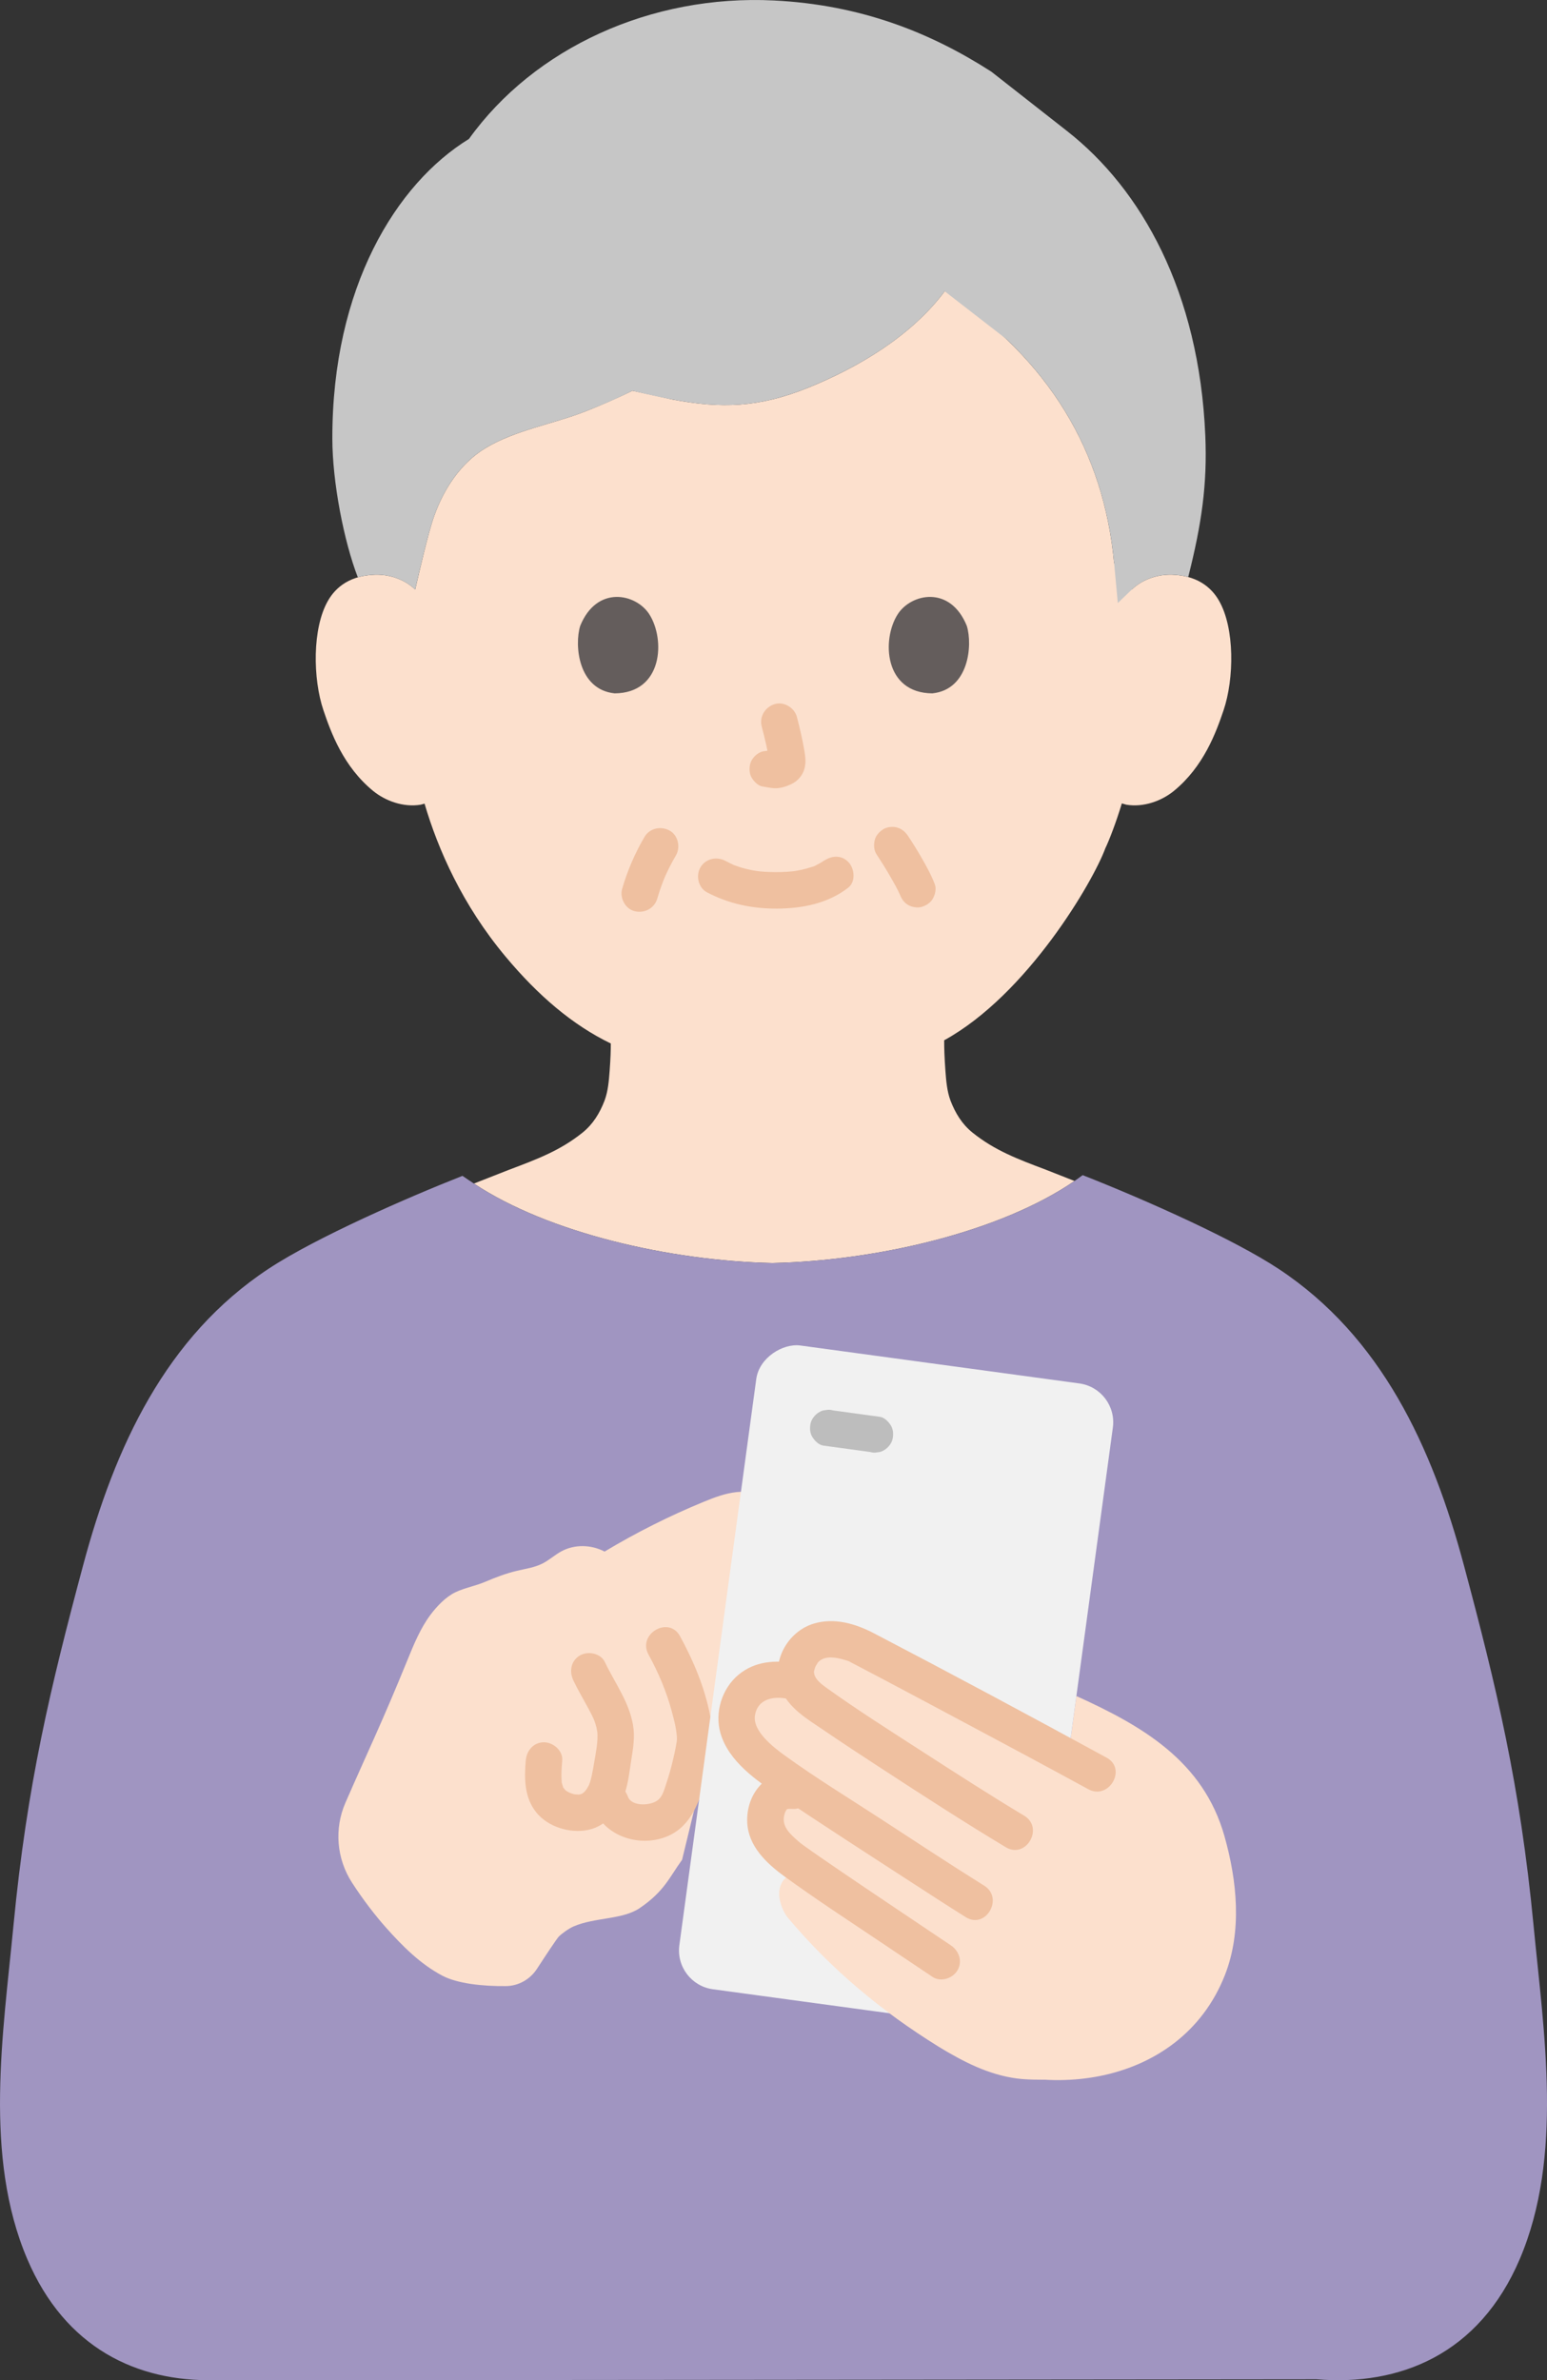 <?xml version="1.0" encoding="UTF-8"?><svg id="b" xmlns="http://www.w3.org/2000/svg" width="203.664" height="313.18" viewBox="0 0 203.664 313.18"><rect x="0" y="0" width="203.664" height="313.18" fill="#333333" stroke="none"/><defs><style>.d{fill:#bdbdbd;}.e{fill:#a095c1;}.f{fill:#fce0cd;}.g{fill:#efc0a0;}.h{fill:#c6c6c6;}.i{fill:#645d5c;}.j{fill:#f1f1f1;}</style></defs><g id="c"><path class="f" d="M147.692,105.709c-.73,2.41-1.63,4.78-2.18,5.92-1.57,4.29-10.22,19.21-21.21,25.25,0,1.11.03,2.12.16,3.99.1,1.29.2,2.68.67,3.94.64,1.66,1.51,3.09,2.89,4.21,2.94,2.36,5.95,3.49,9.67,4.89l3.76,1.48v.01c-9.8,6.71-26.02,10.49-39.77,10.79-13.51-.3-29.47-3.95-39.29-10.46l4.64-1.82c3.72-1.4,6.73-2.53,9.67-4.89,1.38-1.12,2.25-2.55,2.89-4.21.47-1.26.57-2.65.67-3.94.12-1.64.15-2.61.15-3.57-5.03-2.43-9.56-6.29-13.87-11.45-5.66-6.77-8.88-14.08-10.65-20.11l-.5.14c-2.28.38-4.65-.49-6.27-1.81-3.92-3.21-5.55-7.68-6.54-10.61-1.4-4.13-1.49-10.8.6-14.42.7-1.22,2.32-3.28,6.15-3.42,1.75-.06,3.8.49,5.33,1.95.5-2.18,1.72-7.52,2.5-9.69,1.28-3.57,3.48-6.93,6.72-8.9,3.94-2.39,8.89-3.17,13.19-4.85,1.74-.68,4.27-1.77,6.18-2.72l5.3,1.16c6.31,1.18,11.28,1.11,17.93-1.59,6.46-2.63,13.47-6.72,17.94-12.72,13.72,9.02,20.9,21.19,22.25,35.82l2.33,3.49c1.53-1.46,3.58-2.01,5.33-1.95,3.83.14,5.45,2.2,6.15,3.42,2.09,3.62,2,10.29.6,14.42-.99,2.93-2.62,7.4-6.54,10.61-1.62,1.32-3.99,2.19-6.27,1.81l-.58-.17Z"/><path class="h" d="M140.725,54.968c-2.16-3.72-4.9-7.179-8.24-10.356,0,0-4.233-3.279-8.114-6.286-4.47,5.969-11.45,10.031-17.892,12.649-8.393,3.41-14.108,2.632-23.227.434-2.068,1.061-4.272,1.973-6.183,2.722-4.293,1.682-9.249,2.453-13.19,4.848-3.239,1.968-5.437,5.333-6.716,8.901-.777,2.167-2.007,7.507-2.505,9.692-1.523-1.464-3.575-2.013-5.331-1.952-.843.03-1.579.153-2.221.343-1.851-4.805-3.345-12.547-3.353-18.248-.03-19.906,8.418-33.564,17.985-39.434C70.345,6.304,85.698-.745,101.901.063c11.398.568,20.56,4.192,28.612,9.369,5.5,4.311,9.989,7.828,9.989,7.828,9.744,7.635,17.376,21.108,18.178,40.077.27,6.397-.482,11.614-2.25,18.587-.611-.167-1.305-.277-2.093-.304-1.756-.062-3.808.488-5.331,1.952,0,0-.923.887-1.846,1.774-.243-2.633-.487-5.266-.487-5.266-.643-6.951-2.599-13.345-5.947-19.111Z"/><path class="g" d="M93.076,117.41c2.885,1.524,5.993,2.163,9.255,2.142,3.325-.022,6.676-.679,9.339-2.754,1.023-.797.837-2.557,0-3.394-1.01-1.01-2.368-.799-3.394,0,.727-.567.161-.132-.026-.013-.186.119-.377.229-.573.332-.101.053-.205.1-.307.153-.382.197.092-.005.095-.031-.01.077-.704.26-.79.287-.72.231-1.462.393-2.21.504.354-.052-.07.004-.212.018-.217.021-.434.04-.651.054-.523.034-1.047.047-1.571.044-.469-.003-.938-.019-1.406-.051-.215-.015-.43-.032-.644-.053-.023-.002-.798-.111-.312-.034-.697-.111-1.388-.256-2.064-.458-.289-.086-.571-.19-.856-.288-.614-.21.351.182-.203-.079-.354-.167-.703-.341-1.049-.524-1.146-.605-2.61-.291-3.284.861-.634,1.084-.289,2.676.861,3.284h0Z"/><path class="g" d="M100.281,95.604c.404,1.539.791,3.102,1.022,4.678l-.086-.638c.027.216.039.429.018.646l.086-.638c-.015.1-.037.194-.071.29l.242-.573c-.03.068-.061.125-.102.187l.375-.486c-.048.058-.094.103-.153.151l.486-.375c-.118.076-.243.137-.37.196l.573-.242c-.204.085-.406.147-.624.182l.638-.086c-.197.023-.389.022-.586-.001l.638.086c-.221-.031-.438-.085-.659-.114-.319-.1-.638-.114-.957-.043-.319.014-.617.109-.892.285-.498.291-.973.862-1.103,1.434-.14.614-.11,1.304.242,1.849.312.484.835,1.022,1.434,1.103.503.068.992.196,1.503.218.785.034,1.515-.206,2.216-.527.866-.397,1.542-1.175,1.773-2.108.195-.79.111-1.48-.022-2.271-.255-1.507-.603-3.001-.991-4.479-.318-1.214-1.729-2.072-2.952-1.676-1.25.404-2.018,1.651-1.676,2.952h0Z"/><path class="i" d="M76.382,82.356c-.781,2.539-.272,8.378,4.537,8.875,6.356-.038,6.695-7.098,4.555-10.418-1.752-2.718-6.903-3.848-9.092,1.543Z"/><path class="i" d="M127.283,82.356c.781,2.539.272,8.378-4.537,8.875-6.356-.038-6.695-7.098-4.555-10.418,1.752-2.718,6.903-3.848,9.092,1.543Z"/><path class="g" d="M84.843,110.128c-1.254,2.134-2.245,4.444-2.937,6.82-.351,1.205.425,2.667,1.676,2.952,1.284.292,2.576-.386,2.952-1.676.297-1.019.651-2.02,1.061-2.999l-.242.573c.474-1.117,1.019-2.201,1.633-3.247.636-1.083.283-2.679-.861-3.284-1.153-.609-2.604-.295-3.284.861h0Z"/><path class="g" d="M115.395,112.408c.593.891,1.16,1.8,1.697,2.727.524.905,1.058,1.824,1.477,2.783l-.242-.573c.04.096.079.192.116.29.227.599.532,1.1,1.103,1.434.514.301,1.273.429,1.849.242.581-.188,1.141-.548,1.434-1.103.285-.54.468-1.254.242-1.849-.457-1.206-1.084-2.338-1.724-3.454-.569-.993-1.173-1.966-1.807-2.919-.347-.521-.818-.933-1.434-1.103-.574-.158-1.339-.087-1.849.242-.512.33-.964.822-1.103,1.434s-.116,1.312.242,1.849h0Z"/><path class="e" d="M156.874,160.804c-5.163-2.436-10.559-4.701-14.337-6.18-9.65,7.197-26.58,11.248-40.857,11.569-13.592-.309-29.659-3.998-39.467-10.579,0,0-.667-.447-1.332-.896l-.046.018c-7.019,2.764-19.196,8.062-25.481,12.207-13.546,8.935-20.239,23.433-24.407,39-4.281,15.988-7.395,28.866-9.172,47.385-1.359,14.159-3.955,30.378,1.812,43.908,5.004,11.742,14.479,16.17,24.676,15.935.699.001,1.07.004,1.07.004,5.598.035,127.052-.112,143.967-.118,10.982.923,21.433-3.274,26.78-15.82,5.766-13.53,3.171-29.749,1.812-43.908-1.778-18.519-4.891-31.397-9.172-47.385-4.168-15.567-10.861-30.065-24.407-39-2.913-1.922-7.093-4.091-11.436-6.14Z"/><path class="f" d="M89.796,244.708c-1.664,2.291-2.312,4.128-5.566,6.346-2.266,1.545-5.875,1.206-8.687,2.407-.717.306-1.664,1.028-1.952,1.319-.282.285-1.752,2.514-2.906,4.282-.903,1.383-2.427,2.246-4.078,2.263-3.044.032-6.397-.324-8.392-1.38-2.864-1.516-5.2-3.854-7.358-6.271-1.45-1.625-3.073-3.729-4.522-5.974-2.025-3.137-2.354-7.081-.859-10.502,2.941-6.729,4.786-10.484,8.183-18.82.835-2.049,1.689-4.13,3.011-5.905.835-1.118,2.024-2.373,3.307-2.978,1.245-.587,2.611-.815,3.893-1.362,1.367-.584,2.761-1.114,4.21-1.457,1.125-.267,2.295-.426,3.328-.946.882-.444,1.62-1.13,2.485-1.604,1.74-.954,3.956-.896,5.7.028,4.173-2.506,8.536-4.694,13.039-6.545,1.402-.576,2.839-1.125,4.347-1.283s3.115.115,4.313,1.044"/><path class="g" d="M85.377,217.701c1.303,2.377,2.365,4.862,3.066,7.484.325,1.213.679,2.53.682,3.795,0-.375,0-.017-.032.173-.038.223-.077.447-.119.67-.105.557-.225,1.111-.355,1.663-.254,1.075-.546,2.144-.901,3.19-.247.729-.439,1.548-.99,2.077-.919.882-3.584.995-4.06-.349-.432-1.221-1.638-2.037-2.952-1.676-1.183.325-2.111,1.725-1.676,2.952,1.255,3.544,5.272,5.184,8.795,4.279,3.477-.894,4.856-3.777,5.81-6.942.415-1.376.755-2.78,1.009-4.195.317-1.762.178-3.334-.163-5.097-.708-3.656-2.185-7.191-3.97-10.447-1.486-2.709-5.632-.29-4.145,2.423h0Z"/><path class="g" d="M75.48,221.105c.621,1.303,1.363,2.537,2.044,3.808.272.508.58,1.114.715,1.47.111.296.206.597.284.903.026.101.14.827.116.552.114,1.317-.188,2.715-.406,4.011-.101.6-.204,1.201-.332,1.796-.062.287-.133.571-.224.851-.049.153-.103.304-.162.453.074-.18.076-.195.005-.045-.12.23-.248.451-.391.667.26-.395-.072.076-.156.16-.095.096-.194.186-.298.272.223-.173.224-.184,0-.034-.5.276.417-.053-.143.078-.127.04-.256.073-.387.099.302-.033.31-.04.023-.019-.109-.008-.726-.068-.244.015-.588-.1-.888-.22-1.259-.434-.186-.107-.464-.366-.164-.082-.146-.138-.491-.686-.226-.198-.086-.159-.184-.309-.26-.474.264.567-.009-.2-.045-.328-.161-.568-.006.44-.029-.188-.011-.309-.032-.615-.03-.924.004-.624.051-1.246.105-1.868.112-1.293-1.183-2.4-2.4-2.4-1.391,0-2.288,1.103-2.4,2.4-.207,2.391-.188,4.884,1.394,6.837,1.552,1.917,4.437,2.782,6.813,2.292,2.491-.515,4.137-2.703,4.884-5.002.385-1.187.541-2.474.724-3.704.218-1.465.536-3.013.384-4.498-.34-3.305-2.398-5.97-3.788-8.887-.557-1.17-2.232-1.476-3.284-.861-1.197.7-1.42,2.109-.861,3.284h0Z"/><path class="f" d="M141.708,223.161l-1.099,8.085c-9.325-5.039-23.487-12.565-27.057-14.422-.204-.106-.373-.194-.505-.261-1.606-.822-5.321-1.655-7.203.644-.72.88-1.686,2.45-1.022,4.128-3.236-.835-5.613-.104-6.901,1.796-.991,1.462-1.352,3.345-.409,5.114.8,1.502,2.321,3.033,3.757,4.179.256.204.509.396.754.574.547.395,2.086,1.426,4.17,2.802-1.051-.107-1.801-.183-1.801-.183-2.581-.262-3.327,1.796-3.524,2.904-.143.803-.171,1.773.17,2.488.668,1.399,1.368,2.1,2.539,3.116.238.206.797.619,1.589,1.18-1.073,1.106-1.87,1.927-1.87,1.927-.643.663-.827,1.689-.66,2.596.167.917.529,1.825,1.119,2.539,5.801,6.889,12.375,12.304,19.83,16.924,12.592,7.804,31.779,5.57,37.672-9.407,2.276-5.784,1.612-12.396-.058-18.298-2.793-9.871-10.789-14.492-19.6-18.475"/><rect class="j" x="75.233" y="198.195" width="85.482" height="47.379" rx="5.156" ry="5.156" transform="translate(-117.778 308.901) rotate(-82.26)"/><path class="f" d="M144.489,234.747l-.007-1.401c-9.062-4.948-28.643-15.355-31.436-16.785-1.606-.822-5.321-1.655-7.203.644-.717.876-1.677,2.435-1.031,4.105-.422-.087-.673-.136-.673-.136-2.892-.564-5.024.192-6.219,1.955-.991,1.462-1.352,3.345-.409,5.114s2.886,3.579,4.511,4.753c.547.395,2.086,1.426,4.169,2.802-1.048-.106-1.801-.182-1.801-.182-2.581-.262-3.327,1.796-3.524,2.904-.143.803-.171,1.773.17,2.488.668,1.399,1.368,2.1,2.539,3.116.238.206.797.619,1.588,1.18-1.118,1.153-1.87,1.927-1.87,1.927-.643.663-.827,1.689-.66,2.596.167.917.529,1.825,1.119,2.539,5.801,6.889,12.375,12.304,19.83,16.924,3.181,1.971,6.579,3.708,10.307,4.193,2.321.308,7.354.181,10.787-.429,0,0-.155-31.259-.19-38.308Z"/><path class="g" d="M145.693,231.275c-10.168-5.549-20.384-11.022-30.654-16.38-2.42-1.262-5.211-2.083-7.925-1.259-3.479,1.056-5.652,5.075-4.333,8.538.982,2.578,3.54,4.037,5.721,5.521,2.384,1.623,4.796,3.206,7.212,4.78,5.52,3.597,11.056,7.188,16.705,10.581,2.655,1.595,5.071-2.554,2.423-4.145-4.517-2.714-8.952-5.57-13.38-8.426-4.273-2.756-8.585-5.486-12.719-8.451-.682-.489-1.418-1.095-1.55-1.791-.069-.366-.026-.318.036-.563.082-.327.154-.45.16-.462.064-.12.466-.707.151-.317.216-.268.422-.457.723-.6.931-.44,2.17-.134,3.183.176.441.135.17.04.601.264.266.139.533.277.8.416,4.274,2.235,8.528,4.508,12.784,6.777,5.89,3.141,11.78,6.285,17.639,9.483,2.713,1.48,5.138-2.663,2.423-4.145h0Z"/><path class="g" d="M104.777,218.861c-2.672-.469-5.375-.308-7.543,1.489-2.19,1.814-3.18,4.98-2.381,7.71,1.085,3.71,4.715,6.201,7.781,8.253,5.706,3.819,11.473,7.548,17.238,11.278,2.419,1.565,4.833,3.142,7.277,4.667,2.628,1.64,5.041-2.511,2.423-4.145-4.583-2.86-9.095-5.838-13.621-8.787-4.219-2.749-8.557-5.391-12.637-8.346-1.47-1.065-4.263-3.193-3.921-5.288.338-2.072,2.269-2.527,4.11-2.204,1.275.224,2.586-.343,2.952-1.676.318-1.158-.393-2.727-1.676-2.952h0Z"/><path class="g" d="M104.391,233.217c-3.751-.238-6.182,3.044-6.017,6.58.146,3.124,2.52,5.362,4.891,7.087,4.13,3.006,8.424,5.799,12.665,8.646,2.278,1.529,4.56,3.054,6.837,4.585,1.076.724,2.659.208,3.284-.861.69-1.18.217-2.558-.861-3.284-3.805-2.56-7.621-5.104-11.421-7.671-1.934-1.307-3.867-2.616-5.787-3.945-.693-.48-1.385-.961-2.068-1.453-.22-.158-.435-.323-.655-.48-.302-.215.191.163.195.152,0-.003-.344-.292-.321-.271-.99-.881-2.173-1.853-1.92-3.302.042-.239.117-.482.204-.708-.226.584.281-.505.016-.042.022-.038.273-.223.087-.125-.262.137.304-.171.078-.071.11-.048.376-.066.795-.039,1.295.082,2.4-1.162,2.4-2.4,0-1.368-1.101-2.318-2.4-2.4h0Z"/><path class="d" d="M115.826,186.419c-2.05-.279-4.101-.561-6.151-.839-.319-.1-.638-.114-.957-.043-.319.014-.617.109-.892.285-.498.291-.973.862-1.103,1.434-.14.614-.11,1.304.242,1.849.312.485.834,1.021,1.434,1.103,2.05.279,4.101.561,6.151.839.319.1.638.114.957.043.319-.014.617-.109.892-.285.498-.291.973-.862,1.103-1.434.14-.614.11-1.304-.242-1.849-.312-.485-.834-1.021-1.434-1.103h0Z"/></g></svg>